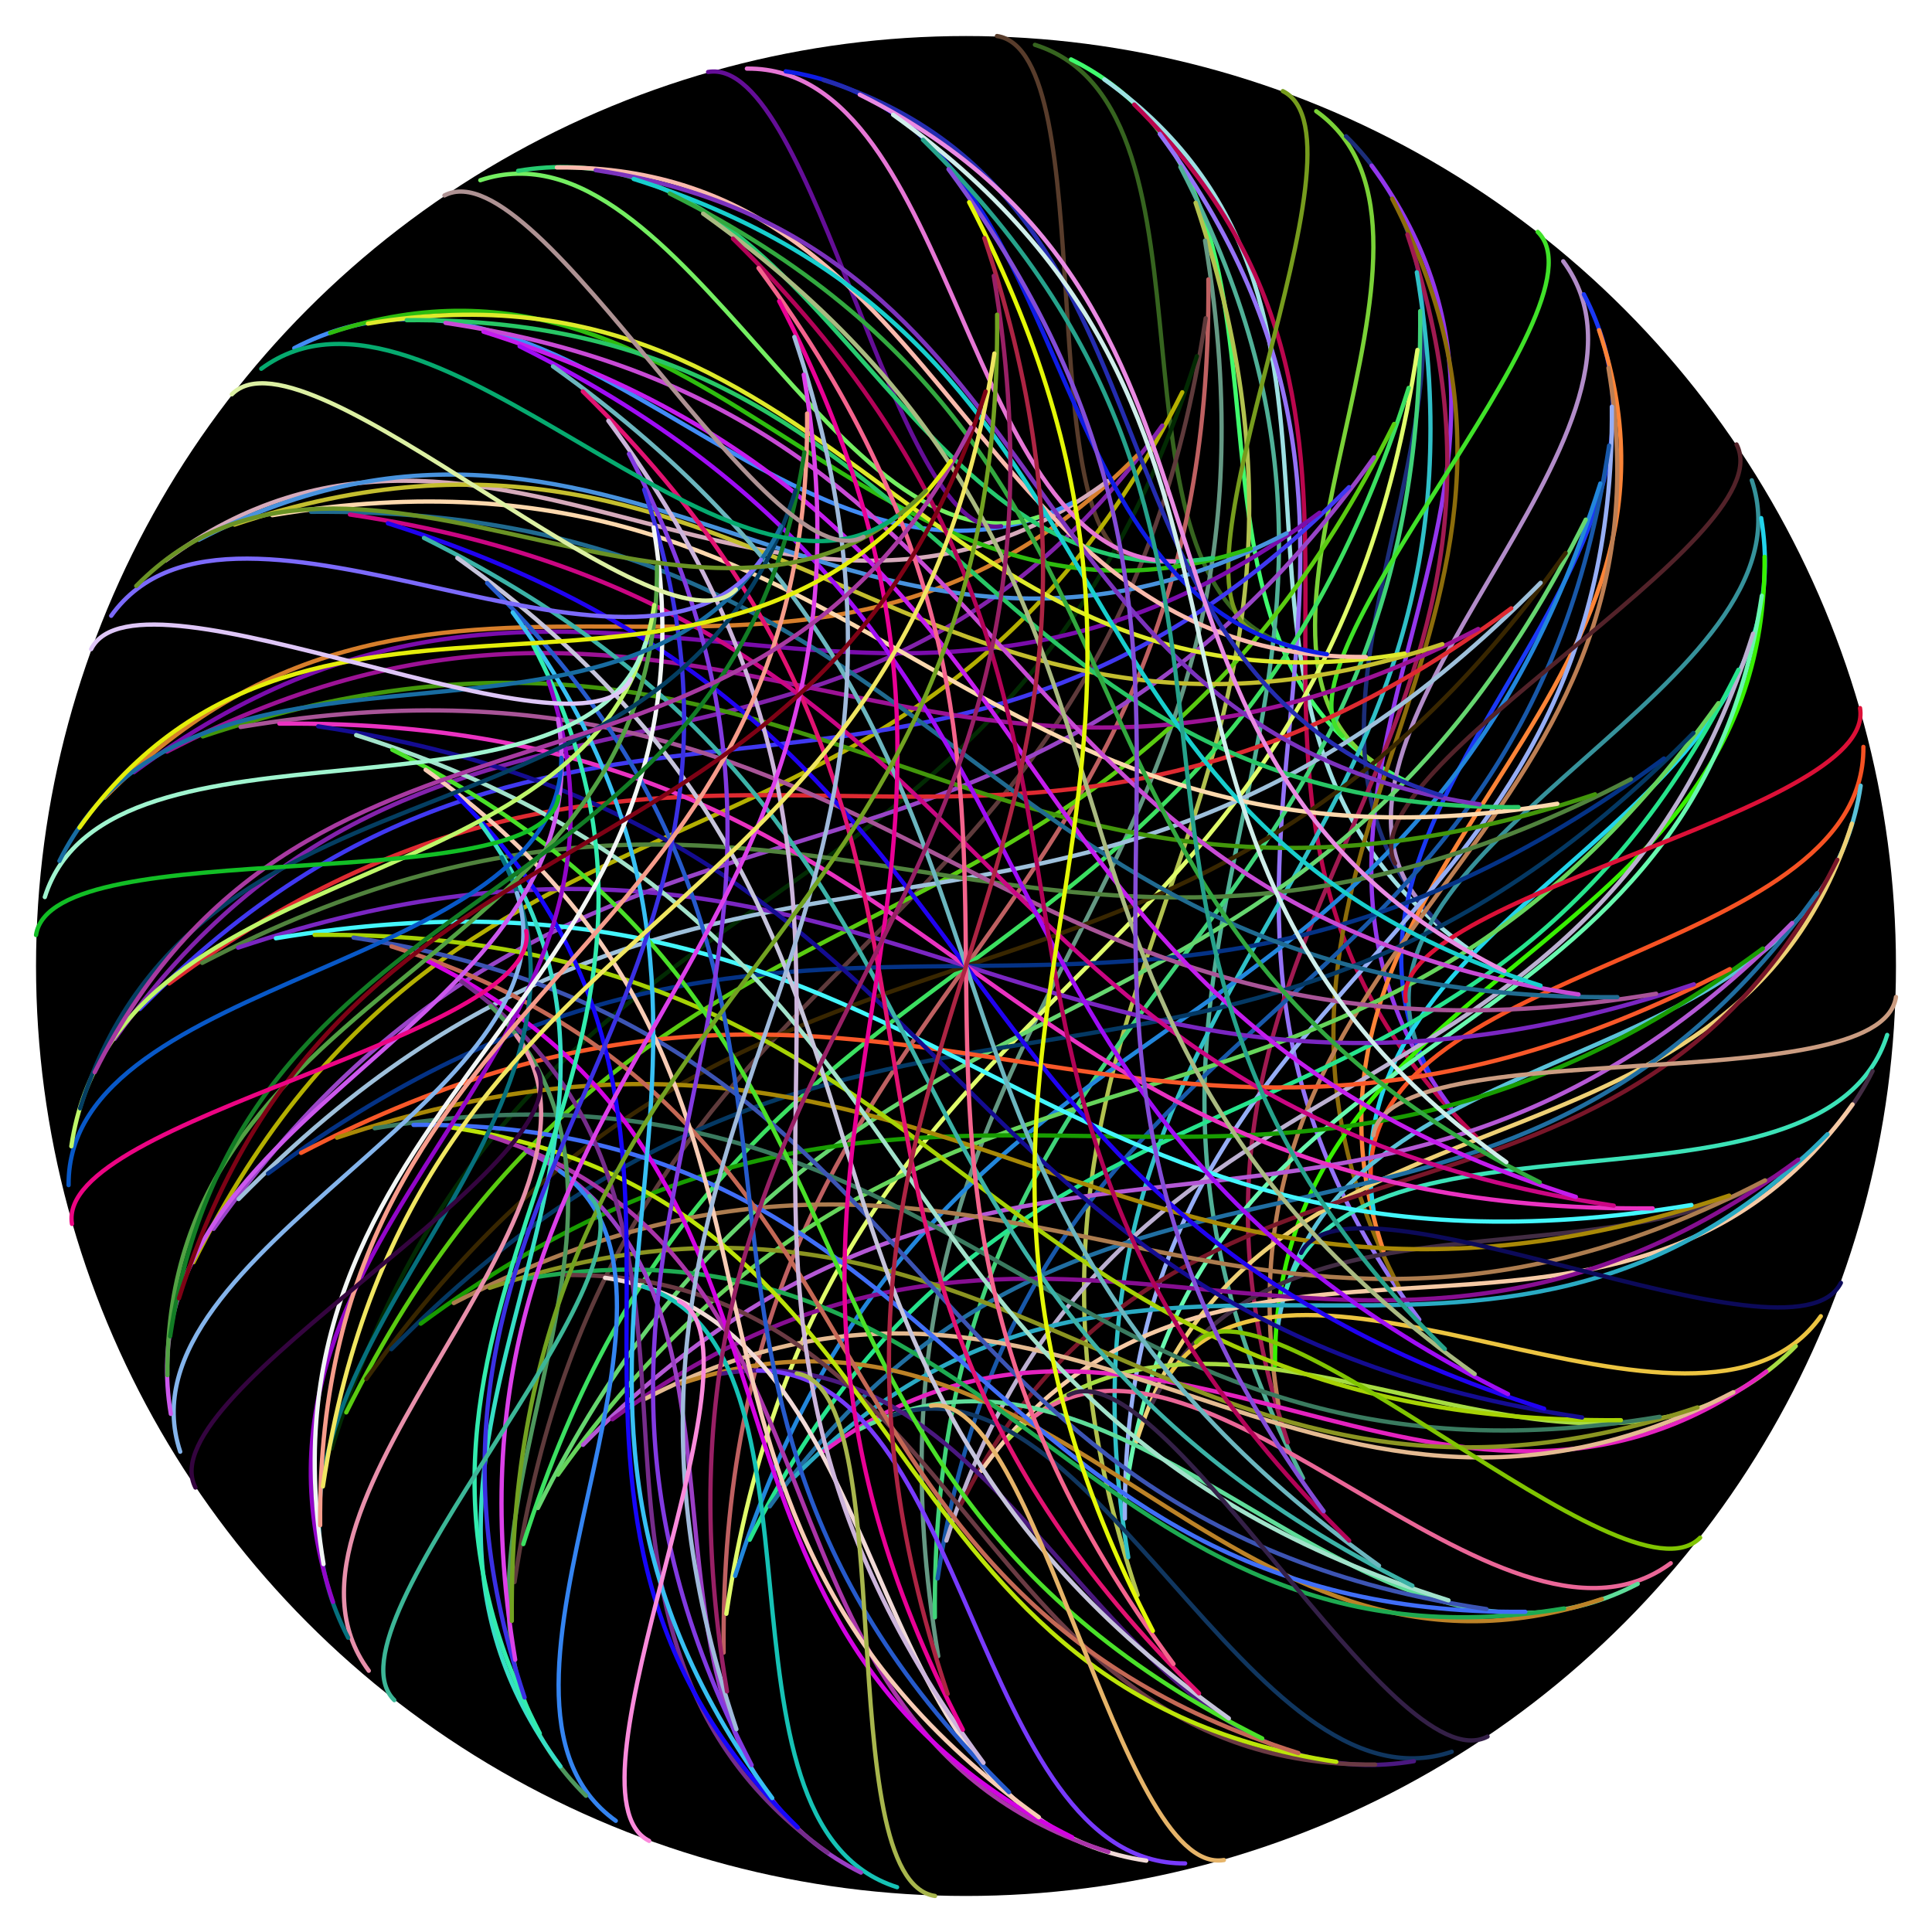 <?xml version="1.0" encoding="utf-8"?>
<svg version="1.1" id="Layer_1" xmlns="http://www.w3.org/2000/svg" xmlns:xlink="http://www.w3.org/1999/xlink" x="0px" y="0px"
	 viewBox="0 0 1662 1662" enable-background="new 0 0 1662 1662" xml:space="preserve">
<circle cx="831" cy="831" r="800"/>
<path display="none" d="M824.249,31.028c83.945-0.708,167.479,11.8,247.535,37.067s155.636,62.977,223.965,111.746
	c68.33,48.769,128.558,107.989,178.473,175.486s88.895,142.43,115.51,222.048c26.614,79.618,40.531,162.929,41.24,246.874
	c0.708,83.945-11.8,167.479-37.067,247.535c-25.267,80.056-62.977,155.636-111.746,223.965
	c-48.769,68.33-107.989,128.558-175.486,178.473s-142.43,88.895-222.048,115.51c-79.618,26.614-162.929,40.531-246.874,41.24
	c-83.945,0.708-167.479-11.8-247.535-37.067c-80.056-25.267-155.636-62.977-223.966-111.746s-128.558-107.989-178.473-175.486
	s-88.895-142.43-115.509-222.048c-26.614-79.618-40.531-162.929-41.24-246.874s11.8-167.479,37.067-247.535
	S131.073,434.58,179.841,366.25S287.83,237.693,355.327,187.777s142.43-88.895,222.048-115.509S740.304,31.737,824.249,31.028z"/>
<g>
	<g>
		<path fill="none" stroke="#583C2B" stroke-width="3.681" stroke-linecap="round" stroke-miterlimit="10" d="M857.645,31
			c91.108,13.643,27.879,435.887,118.987,449.53"/>
	</g>
	<g>
		<path fill="none" stroke="#36641F" stroke-width="3.681" stroke-linecap="round" stroke-miterlimit="10" d="M890.283,38.545
			c173.541,54.772,45.037,461.927,218.579,516.699"/>
	</g>
	<g>
		<path fill="none" stroke="#40FC6D" stroke-width="3.681" stroke-linecap="round" stroke-miterlimit="10" d="M921.338,51.102
			c239.23,119.362,48.615,501.401,287.846,620.763"/>
	</g>
	<g>
		<path fill="none" stroke="#9EE0E3" stroke-width="3.681" stroke-linecap="round" stroke-miterlimit="10" d="M950.047,68.364
			c281.745,201.089,33.713,548.606,315.458,749.695"/>
	</g>
	<g>
		<path fill="none" stroke="#BA064D" stroke-width="3.681" stroke-linecap="round" stroke-miterlimit="10" d="M975.702,89.903
			c296.924,291.954-2.418,596.392,294.505,888.346"/>
	</g>
	<g>
		<path fill="none" stroke="#9472F7" stroke-width="3.681" stroke-linecap="round" stroke-miterlimit="10" d="M997.671,115.191
			c283.281,383.063-60.001,636.924,223.28,1019.987"/>
	</g>
	<g>
		<path fill="none" stroke="#50B097" stroke-width="3.681" stroke-linecap="round" stroke-miterlimit="10" d="M1015.414,143.604
			c242.151,465.496-136.616,662.531,105.535,1128.027"/>
	</g>
	<g>
		<path fill="none" stroke="#B2C24F" stroke-width="3.681" stroke-linecap="round" stroke-miterlimit="10" d="M1028.494,174.443
			c177.562,531.185-227.366,666.542-49.804,1197.727"/>
	</g>
	<g>
		<path fill="none" stroke="#649883" stroke-width="3.681" stroke-linecap="round" stroke-miterlimit="10" d="M1036.589,206.949
			c95.834,573.699-325.282,644.045-229.448,1217.745"/>
	</g>
	<g>
		<path fill="none" stroke="#BE6061" stroke-width="3.681" stroke-linecap="round" stroke-miterlimit="10" d="M1039.499,240.321
			c4.969,588.878-421.967,592.481-416.998,1181.359"/>
	</g>
	<g>
		<path fill="none" stroke="#5E3A3B" stroke-width="3.681" stroke-linecap="round" stroke-miterlimit="10" d="M1037.152,273.737
			C951.014,848.971,528.77,785.742,442.631,1360.977"/>
	</g>
	<g>
		<path fill="none" stroke="#022A03" stroke-width="3.681" stroke-linecap="round" stroke-miterlimit="10" d="M1029.608,306.374
			C861.036,840.48,453.881,711.976,285.309,1246.081"/>
	</g>
	<g>
		<path fill="none" stroke="#B4B001" stroke-width="3.681" stroke-linecap="round" stroke-miterlimit="10" d="M1017.05,337.429
			c-234.261,469.516-616.3,278.901-850.561,748.417"/>
	</g>
	<g>
		<path fill="none" stroke="#8222AB" stroke-width="3.681" stroke-linecap="round" stroke-miterlimit="10" d="M999.789,366.138
			C723.013,753.927,375.497,505.895,98.721,893.683"/>
	</g>
	<g>
		<path fill="none" stroke="#D67E2B" stroke-width="3.681" stroke-linecap="round" stroke-miterlimit="10" d="M978.249,391.793
			c-291.954,296.924-596.392-2.418-888.346,294.505"/>
	</g>
	<g>
		<path fill="none" stroke="#D6AABB" stroke-width="3.681" stroke-linecap="round" stroke-miterlimit="10" d="M952.961,413.763
			c-278.311,205.815-532.173-137.466-810.484,68.35"/>
	</g>
	<g>
		<path fill="none" stroke="#428CF5" stroke-width="3.681" stroke-linecap="round" stroke-miterlimit="10" d="M924.548,431.506
			C687.366,554.888,490.331,176.12,253.149,299.503"/>
	</g>
	<g>
		<path fill="none" stroke="#74EE61" stroke-width="3.681" stroke-linecap="round" stroke-miterlimit="10" d="M893.709,444.586
			C721.117,502.279,585.76,97.352,413.167,155.045"/>
	</g>
	<g>
		<path fill="none" stroke="#640E97" stroke-width="3.681" stroke-linecap="round" stroke-miterlimit="10" d="M861.204,452.68
			C770.339,467.859,699.992,46.742,609.127,61.921"/>
	</g>
	<g>
		<path fill="none" stroke="#769C1D" stroke-width="3.681" stroke-linecap="round" stroke-miterlimit="10" d="M1103.555,78.389
			c82.433,41.129-108.182,423.168-25.749,464.298"/>
	</g>
	<g>
		<path fill="none" stroke="#7AD237" stroke-width="3.681" stroke-linecap="round" stroke-miterlimit="10" d="M1132.263,95.65
			c148.122,105.719-99.91,453.236,48.212,558.954"/>
	</g>
	<g>
		<path fill="none" stroke="#1C2E79" stroke-width="3.681" stroke-linecap="round" stroke-miterlimit="10" d="M1157.918,117.189
			c190.637,187.446-108.705,491.884,81.931,679.33"/>
	</g>
	<g>
		<path fill="none" stroke="#9436ED" stroke-width="3.681" stroke-linecap="round" stroke-miterlimit="10" d="M1179.888,142.477
			c205.816,278.311-137.466,532.173,68.35,810.484"/>
	</g>
	<g>
		<path fill="none" stroke="#8C6C0B" stroke-width="3.681" stroke-linecap="round" stroke-miterlimit="10" d="M1197.631,170.89
			c192.172,369.42-186.595,566.455,5.577,935.874"/>
	</g>
	<g>
		<path fill="none" stroke="#A01A51" stroke-width="3.681" stroke-linecap="round" stroke-miterlimit="10" d="M1210.711,201.729
			c151.043,451.853-253.884,587.21-102.841,1039.063"/>
	</g>
	<g>
		<path fill="none" stroke="#30C0C7" stroke-width="3.681" stroke-linecap="round" stroke-miterlimit="10" d="M1218.805,234.235
			c86.454,517.542-334.663,587.888-248.21,1105.429"/>
	</g>
	<g>
		<path fill="none" stroke="#40D479" stroke-width="3.681" stroke-linecap="round" stroke-miterlimit="10" d="M1221.715,267.607
			c4.726,560.056-422.21,563.659-417.484,1123.716"/>
	</g>
	<g>
		<path fill="none" stroke="#E0FC6B" stroke-width="3.681" stroke-linecap="round" stroke-miterlimit="10" d="M1219.369,301.023
			c-86.139,575.235-508.383,512.006-594.522,1087.241"/>
	</g>
	<g>
		<path fill="none" stroke="#3CE061" stroke-width="3.681" stroke-linecap="round" stroke-miterlimit="10" d="M1211.824,333.66
			c-177.247,561.592-584.401,433.088-761.648,994.68"/>
	</g>
	<g>
		<path fill="none" stroke="#5ACC11" stroke-width="3.681" stroke-linecap="round" stroke-miterlimit="10" d="M1199.267,364.716
			c-259.68,520.463-641.719,329.848-901.4,850.31"/>
	</g>
	<g>
		<path fill="none" stroke="#9844C7" stroke-width="3.681" stroke-linecap="round" stroke-miterlimit="10" d="M1182.005,393.424
			C856.636,849.297,509.12,601.265,183.75,1057.138"/>
	</g>
	<g>
		<path fill="none" stroke="#4038F1" stroke-width="3.681" stroke-linecap="round" stroke-miterlimit="10" d="M1160.466,419.079
			C792.582,793.225,488.145,493.883,120.261,868.028"/>
	</g>
	<g>
		<path fill="none" stroke="#7A0CAB" stroke-width="3.681" stroke-linecap="round" stroke-miterlimit="10" d="M1135.178,441.049
			c-383.063,283.281-636.924-60.001-1019.987,223.28"/>
	</g>
	<g>
		<path fill="none" stroke="#4892DD" stroke-width="3.681" stroke-linecap="round" stroke-miterlimit="10" d="M1106.765,458.792
			C737.345,650.964,540.31,272.197,170.89,464.369"/>
	</g>
	<g>
		<path fill="none" stroke="#2EBC0F" stroke-width="3.681" stroke-linecap="round" stroke-miterlimit="10" d="M1075.926,471.872
			c-328.29,109.739-463.647-295.188-791.938-185.449"/>
	</g>
	<g>
		<path fill="none" stroke="#26CA6F" stroke-width="3.681" stroke-linecap="round" stroke-miterlimit="10" d="M1043.42,479.966
			C779.719,524.017,709.373,102.9,445.673,146.95"/>
	</g>
	<g>
		<path fill="none" stroke="#E676D5" stroke-width="3.681" stroke-linecap="round" stroke-miterlimit="10" d="M1010.049,482.876
			C828.075,484.412,824.472,57.475,642.499,59.011"/>
	</g>
	<g>
		<path fill="none" stroke="#40E229" stroke-width="3.681" stroke-linecap="round" stroke-miterlimit="10" d="M1322.785,199.448
			c65.689,64.59-233.653,369.027-167.964,433.616"/>
	</g>
	<g>
		<path fill="none" stroke="#B28CC9" stroke-width="3.681" stroke-linecap="round" stroke-miterlimit="10" d="M1344.754,224.736
			c108.204,146.317-235.078,400.179-126.874,546.496"/>
	</g>
	<g>
		<path fill="none" stroke="#1A38F5" stroke-width="3.681" stroke-linecap="round" stroke-miterlimit="10" d="M1362.497,253.149
			c123.382,237.182-255.385,434.217-132.003,671.399"/>
	</g>
	<g>
		<path fill="none" stroke="#FC8437" stroke-width="3.681" stroke-linecap="round" stroke-miterlimit="10" d="M1375.577,283.988
			c109.739,328.29-295.188,463.647-185.449,791.938"/>
	</g>
	<g>
		<path fill="none" stroke="#BC7E53" stroke-width="3.681" stroke-linecap="round" stroke-miterlimit="10" d="M1383.672,316.494
			c68.61,410.723-352.507,481.069-283.897,891.793"/>
	</g>
	<g>
		<path fill="none" stroke="#96AEF5" stroke-width="3.681" stroke-linecap="round" stroke-miterlimit="10" d="M1386.582,349.865
			c4.02,476.412-422.916,480.015-418.896,956.428"/>
	</g>
	<g>
		<path fill="none" stroke="#1858A9" stroke-width="3.681" stroke-linecap="round" stroke-miterlimit="10" d="M1384.235,383.281
			c-77.707,518.927-499.951,455.698-577.658,974.625"/>
	</g>
	<g>
		<path fill="none" stroke="#2286DB" stroke-width="3.681" stroke-linecap="round" stroke-miterlimit="10" d="M1376.691,415.919
			c-168.572,534.106-575.726,405.602-744.298,939.707"/>
	</g>
	<g>
		<path fill="none" stroke="#66D66F" stroke-width="3.681" stroke-linecap="round" stroke-miterlimit="10" d="M1364.133,446.974
			c-259.68,520.463-641.719,329.848-901.4,850.31"/>
	</g>
	<g>
		<path fill="none" stroke="#382600" stroke-width="3.681" stroke-linecap="round" stroke-miterlimit="10" d="M1346.872,475.683
			c-342.113,479.333-689.63,231.301-1031.744,710.634"/>
	</g>
	<g>
		<path fill="none" stroke="#9EC0DB" stroke-width="3.681" stroke-linecap="round" stroke-miterlimit="10" d="M1325.332,501.338
			C917.53,916.082,613.092,616.739,205.29,1031.483"/>
	</g>
	<g>
		<path fill="none" stroke="#DE2A31" stroke-width="3.681" stroke-linecap="round" stroke-miterlimit="10" d="M1300.044,523.307
			C849.727,856.324,595.866,513.043,145.548,846.059"/>
	</g>
	<g>
		<path fill="none" stroke="#9C1295" stroke-width="3.681" stroke-linecap="round" stroke-miterlimit="10" d="M1271.631,541.05
			C806.135,783.202,609.1,404.434,143.604,646.586"/>
	</g>
	<g>
		<path fill="none" stroke="#C4BE2F" stroke-width="3.681" stroke-linecap="round" stroke-miterlimit="10" d="M1240.792,554.13
			C788.939,705.174,653.582,300.246,201.729,451.289"/>
	</g>
	<g>
		<path fill="none" stroke="#DEEA2B" stroke-width="3.681" stroke-linecap="round" stroke-miterlimit="10" d="M1208.286,562.225
			c-410.723,68.61-481.069-352.507-891.793-283.897"/>
	</g>
	<g>
		<path fill="none" stroke="#FABAAD" stroke-width="3.681" stroke-linecap="round" stroke-miterlimit="10" d="M1174.915,565.135
			c-346.134,2.921-349.737-424.016-695.87-421.095"/>
	</g>
	<g>
		<path fill="none" stroke="#0E1CE5" stroke-width="3.681" stroke-linecap="round" stroke-miterlimit="10" d="M1141.499,562.789
			C877.092,523.195,940.322,100.951,675.915,61.357"/>
	</g>
	<g>
		<path fill="none" stroke="#522229" stroke-width="3.681" stroke-linecap="round" stroke-miterlimit="10" d="M1493.875,382.328
			c42.515,81.727-336.253,278.763-293.738,360.49"/>
	</g>
	<g>
		<path fill="none" stroke="#36929B" stroke-width="3.681" stroke-linecap="round" stroke-miterlimit="10" d="M1506.955,413.167
			c57.693,172.592-347.234,307.95-289.541,480.542"/>
	</g>
	<g>
		<path fill="none" stroke="#22D4EB" stroke-width="3.681" stroke-linecap="round" stroke-miterlimit="10" d="M1515.05,445.673
			c44.05,263.701-377.066,334.047-333.016,597.747"/>
	</g>
	<g>
		<path fill="none" stroke="#38F001" stroke-width="3.681" stroke-linecap="round" stroke-miterlimit="10" d="M1517.96,479.044
			c2.921,346.134-424.016,349.737-421.095,695.871"/>
	</g>
	<g>
		<path fill="none" stroke="#68F8AF" stroke-width="3.681" stroke-linecap="round" stroke-miterlimit="10" d="M1515.613,512.46
			c-61.669,411.823-483.912,348.594-545.581,760.416"/>
	</g>
	<g>
		<path fill="none" stroke="#BCB0D1" stroke-width="3.681" stroke-linecap="round" stroke-miterlimit="10" d="M1508.068,545.098
			c-143.396,454.337-550.55,325.833-693.946,780.171"/>
	</g>
	<g>
		<path fill="none" stroke="#26E48D" stroke-width="3.681" stroke-linecap="round" stroke-miterlimit="10" d="M1495.511,576.153
			c-234.261,469.516-616.3,278.901-850.561,748.417"/>
	</g>
	<g>
		<path fill="none" stroke="#66D45B" stroke-width="3.681" stroke-linecap="round" stroke-miterlimit="10" d="M1478.25,604.862
			c-325.369,455.873-672.886,207.841-998.255,663.714"/>
	</g>
	<g>
		<path fill="none" stroke="#043863" stroke-width="3.681" stroke-linecap="round" stroke-miterlimit="10" d="M1456.71,630.517
			c-407.802,414.744-712.24,115.402-1120.042,530.145"/>
	</g>
	<g>
		<path fill="none" stroke="#043285" stroke-width="3.681" stroke-linecap="round" stroke-miterlimit="10" d="M1431.422,652.486
			c-473.491,350.154-727.353,6.873-1200.844,357.027"/>
	</g>
	<g>
		<path fill="none" stroke="#50823D" stroke-width="3.681" stroke-linecap="round" stroke-miterlimit="10" d="M1403.009,670.23
			C887.003,938.656,689.968,559.889,173.962,828.316"/>
	</g>
	<g>
		<path fill="none" stroke="#42960B" stroke-width="3.681" stroke-linecap="round" stroke-miterlimit="10" d="M1372.17,683.31
			C840.985,860.871,705.628,455.944,174.443,633.506"/>
	</g>
	<g>
		<path fill="none" stroke="#FCD8AD" stroke-width="3.681" stroke-linecap="round" stroke-miterlimit="10" d="M1339.664,691.404
			c-517.542,86.453-587.888-334.663-1105.429-248.21"/>
	</g>
	<g>
		<path fill="none" stroke="#28C665" stroke-width="3.681" stroke-linecap="round" stroke-miterlimit="10" d="M1306.293,694.314
			c-476.412,4.02-480.015-422.916-956.427-418.896"/>
	</g>
	<g>
		<path fill="none" stroke="#7C32BD" stroke-width="3.681" stroke-linecap="round" stroke-miterlimit="10" d="M1272.877,691.968
			C861.054,630.299,924.283,208.055,512.46,146.387"/>
	</g>
	<g>
		<path fill="none" stroke="#242CAF" stroke-width="3.681" stroke-linecap="round" stroke-miterlimit="10" d="M1240.239,684.423
			C910.144,580.24,1038.648,173.086,708.553,68.902"/>
	</g>
	<g>
		<path fill="none" stroke="#DC1037" stroke-width="3.681" stroke-linecap="round" stroke-miterlimit="10" d="M1600.079,609.127
			c15.179,90.865-405.938,161.211-390.759,252.076"/>
	</g>
	<g>
		<path fill="none" stroke="#F65223" stroke-width="3.681" stroke-linecap="round" stroke-miterlimit="10" d="M1602.989,642.499
			c1.536,181.973-425.401,185.576-423.865,367.549"/>
	</g>
	<g>
		<path fill="none" stroke="#5AC2D9" stroke-width="3.681" stroke-linecap="round" stroke-miterlimit="10" d="M1600.643,675.915
			c-39.594,264.406-461.838,201.177-501.431,465.584"/>
	</g>
	<g>
		<path fill="none" stroke="#EED075" stroke-width="3.681" stroke-linecap="round" stroke-miterlimit="10" d="M1593.098,708.553
			c-104.183,330.095-511.337,201.591-615.521,531.687"/>
	</g>
	<g>
		<path fill="none" stroke="#781629" stroke-width="3.681" stroke-linecap="round" stroke-miterlimit="10" d="M1580.54,739.608
			c-185.911,372.61-567.95,181.995-753.86,554.605"/>
	</g>
	<g>
		<path fill="none" stroke="#206EA1" stroke-width="3.681" stroke-linecap="round" stroke-miterlimit="10" d="M1563.279,768.317
			c-276.776,387.789-624.292,139.757-901.068,527.545"/>
	</g>
	<g>
		<path fill="none" stroke="#B458D5" stroke-width="3.681" stroke-linecap="round" stroke-miterlimit="10" d="M1541.739,793.972
			c-367.884,374.146-672.321,74.804-1040.205,448.949"/>
	</g>
	<g>
		<path fill="none" stroke="#189C01" stroke-width="3.681" stroke-linecap="round" stroke-miterlimit="10" d="M1516.452,815.941
			c-450.317,333.016-704.179-10.265-1154.496,322.752"/>
	</g>
	<g>
		<path fill="none" stroke="#F85829" stroke-width="3.681" stroke-linecap="round" stroke-miterlimit="10" d="M1488.038,833.684
			C972.032,1102.111,774.997,723.344,258.991,991.77"/>
	</g>
	<g>
		<path fill="none" stroke="#7A26C1" stroke-width="3.681" stroke-linecap="round" stroke-miterlimit="10" d="M1457.199,846.764
			c-558.521,186.7-693.878-218.228-1252.398-31.528"/>
	</g>
	<g>
		<path fill="none" stroke="#A85497" stroke-width="3.681" stroke-linecap="round" stroke-miterlimit="10" d="M1424.694,854.859
			C850.994,950.693,780.648,529.577,206.949,625.411"/>
	</g>
	<g>
		<path fill="none" stroke="#206A8F" stroke-width="3.681" stroke-linecap="round" stroke-miterlimit="10" d="M1391.322,857.769
			c-560.056,4.726-563.659-422.21-1123.715-417.484"/>
	</g>
	<g>
		<path fill="none" stroke="#C84AD5" stroke-width="3.681" stroke-linecap="round" stroke-miterlimit="10" d="M1357.906,855.422
			c-518.927-77.707-455.698-499.951-974.625-577.658"/>
	</g>
	<g>
		<path fill="none" stroke="#18CECD" stroke-width="3.681" stroke-linecap="round" stroke-miterlimit="10" d="M1325.269,847.878
			c-454.337-143.396-325.833-550.55-780.171-693.946"/>
	</g>
	<g>
		<path fill="none" stroke="#EA8AE3" stroke-width="3.681" stroke-linecap="round" stroke-miterlimit="10" d="M1294.213,835.32
			c-372.61-185.911-181.995-567.95-554.605-753.86"/>
	</g>
	<g>
		<path fill="none" stroke="#CA9C81" stroke-width="3.681" stroke-linecap="round" stroke-miterlimit="10" d="M1631,857.645
			c-13.643,91.108-435.887,27.879-449.53,118.987"/>
	</g>
	<g>
		<path fill="none" stroke="#3CE2B7" stroke-width="3.681" stroke-linecap="round" stroke-miterlimit="10" d="M1623.455,890.283
			c-54.772,173.541-461.927,45.037-516.699,218.579"/>
	</g>
	<g>
		<path fill="none" stroke="#422C43" stroke-width="3.681" stroke-linecap="round" stroke-miterlimit="10" d="M1610.898,921.338
			c-119.362,239.23-501.401,48.615-620.763,287.846"/>
	</g>
	<g>
		<path fill="none" stroke="#F6CAA5" stroke-width="3.681" stroke-linecap="round" stroke-miterlimit="10" d="M1593.636,950.047
			c-201.089,281.745-548.606,33.713-749.695,315.458"/>
	</g>
	<g>
		<path fill="none" stroke="#2AAAC3" stroke-width="3.681" stroke-linecap="round" stroke-miterlimit="10" d="M1572.097,975.702
			c-291.954,296.924-596.392-2.418-888.346,294.505"/>
	</g>
	<g>
		<path fill="none" stroke="#860E91" stroke-width="3.681" stroke-linecap="round" stroke-miterlimit="10" d="M1546.809,997.671
			c-383.063,283.281-636.924-60.001-1019.987,223.28"/>
	</g>
	<g>
		<path fill="none" stroke="#AC7C4F" stroke-width="3.681" stroke-linecap="round" stroke-miterlimit="10" d="M1518.396,1015.414
			C1052.9,1257.566,855.865,878.798,390.369,1120.949"/>
	</g>
	<g>
		<path fill="none" stroke="#A88807" stroke-width="3.681" stroke-linecap="round" stroke-miterlimit="10" d="M1487.557,1028.494
			C956.372,1206.056,821.015,801.129,289.83,978.69"/>
	</g>
	<g>
		<path fill="none" stroke="#44F6FB" stroke-width="3.681" stroke-linecap="round" stroke-miterlimit="10" d="M1455.051,1036.589
			c-573.699,95.834-644.045-325.282-1217.745-229.448"/>
	</g>
	<g>
		<path fill="none" stroke="#EA32C1" stroke-width="3.681" stroke-linecap="round" stroke-miterlimit="10" d="M1421.679,1039.499
			c-588.878,4.969-592.481-421.967-1181.359-416.998"/>
	</g>
	<g>
		<path fill="none" stroke="#CA0683" stroke-width="3.681" stroke-linecap="round" stroke-miterlimit="10" d="M1388.264,1037.152
			C813.029,951.014,876.258,528.77,301.023,442.631"/>
	</g>
	<g>
		<path fill="none" stroke="#C41CED" stroke-width="3.681" stroke-linecap="round" stroke-miterlimit="10" d="M1355.626,1029.608
			C821.52,861.036,950.024,453.882,415.919,285.309"/>
	</g>
	<g>
		<path fill="none" stroke="#32A83F" stroke-width="3.681" stroke-linecap="round" stroke-miterlimit="10" d="M1324.571,1017.05
			c-469.516-234.261-278.901-616.3-748.417-850.561"/>
	</g>
	<g>
		<path fill="none" stroke="#D0EEEB" stroke-width="3.681" stroke-linecap="round" stroke-miterlimit="10" d="M1295.862,999.789
			C908.073,723.013,1156.105,375.497,768.317,98.721"/>
	</g>
	<g>
		<path fill="none" stroke="#0C0A59" stroke-width="3.681" stroke-linecap="round" stroke-miterlimit="10" d="M1583.611,1103.555
			c-41.129,82.433-423.168-108.182-464.298-25.749"/>
	</g>
	<g>
		<path fill="none" stroke="#ECC441" stroke-width="3.681" stroke-linecap="round" stroke-miterlimit="10" d="M1566.35,1132.263
			c-105.719,148.122-453.235-99.91-558.954,48.212"/>
	</g>
	<g>
		<path fill="none" stroke="#A6DC43" stroke-width="3.681" stroke-linecap="round" stroke-miterlimit="10" d="M1544.811,1157.918
			c-187.446,190.637-491.884-108.705-679.33,81.931"/>
	</g>
	<g>
		<path fill="none" stroke="#E422BF" stroke-width="3.681" stroke-linecap="round" stroke-miterlimit="10" d="M1519.523,1179.888
			c-278.311,205.816-532.173-137.466-810.484,68.35"/>
	</g>
	<g>
		<path fill="none" stroke="#E4BA91" stroke-width="3.681" stroke-linecap="round" stroke-miterlimit="10" d="M1491.11,1197.631
			c-369.42,192.172-566.455-186.595-935.874,5.577"/>
	</g>
	<g>
		<path fill="none" stroke="#8A9421" stroke-width="3.681" stroke-linecap="round" stroke-miterlimit="10" d="M1460.271,1210.711
			c-451.853,151.043-587.21-253.884-1039.063-102.841"/>
	</g>
	<g>
		<path fill="none" stroke="#3A7A5F" stroke-width="3.681" stroke-linecap="round" stroke-miterlimit="10" d="M1427.765,1218.805
			c-517.542,86.453-587.888-334.663-1105.429-248.21"/>
	</g>
	<g>
		<path fill="none" stroke="#A6D205" stroke-width="3.681" stroke-linecap="round" stroke-miterlimit="10" d="M1394.393,1221.715
			c-560.056,4.726-563.659-422.21-1123.715-417.484"/>
	</g>
	<g>
		<path fill="none" stroke="#140C91" stroke-width="3.681" stroke-linecap="round" stroke-miterlimit="10" d="M1360.977,1219.369
			C785.742,1133.23,848.971,710.986,273.737,624.847"/>
	</g>
	<g>
		<path fill="none" stroke="#2002F1" stroke-width="3.681" stroke-linecap="round" stroke-miterlimit="10" d="M1328.34,1211.824
			c-561.592-177.247-433.088-584.401-994.68-761.648"/>
	</g>
	<g>
		<path fill="none" stroke="#A00CF5" stroke-width="3.681" stroke-linecap="round" stroke-miterlimit="10" d="M1297.284,1199.267
			c-520.463-259.68-329.848-641.719-850.31-901.4"/>
	</g>
	<g>
		<path fill="none" stroke="#AABA81" stroke-width="3.681" stroke-linecap="round" stroke-miterlimit="10" d="M1268.576,1182.005
			C812.703,856.636,1060.735,509.12,604.862,183.75"/>
	</g>
	<g>
		<path fill="none" stroke="#26A28B" stroke-width="3.681" stroke-linecap="round" stroke-miterlimit="10" d="M1242.921,1160.466
			c-374.146-367.884-74.804-672.321-448.949-1040.205"/>
	</g>
	<g>
		<path fill="none" stroke="#80C401" stroke-width="3.681" stroke-linecap="round" stroke-miterlimit="10" d="M1462.552,1322.785
			c-64.59,65.689-369.027-233.653-433.616-167.964"/>
	</g>
	<g>
		<path fill="none" stroke="#EA6697" stroke-width="3.681" stroke-linecap="round" stroke-miterlimit="10" d="M1437.264,1344.754
			c-146.317,108.203-400.179-235.078-546.495-126.874"/>
	</g>
	<g>
		<path fill="none" stroke="#5EDC99" stroke-width="3.681" stroke-linecap="round" stroke-miterlimit="10" d="M1408.851,1362.497
			c-237.182,123.382-434.217-255.385-671.399-132.003"/>
	</g>
	<g>
		<path fill="none" stroke="#BC8227" stroke-width="3.681" stroke-linecap="round" stroke-miterlimit="10" d="M1378.012,1375.577
			c-328.29,109.739-463.647-295.188-791.938-185.449"/>
	</g>
	<g>
		<path fill="none" stroke="#1EAA51" stroke-width="3.681" stroke-linecap="round" stroke-miterlimit="10" d="M1345.506,1383.672
			c-410.723,68.61-481.069-352.507-891.793-283.897"/>
	</g>
	<g>
		<path fill="none" stroke="#406EF7" stroke-width="3.681" stroke-linecap="round" stroke-miterlimit="10" d="M1312.135,1386.582
			c-476.412,4.02-480.015-422.916-956.428-418.896"/>
	</g>
	<g>
		<path fill="none" stroke="#3C54B3" stroke-width="3.681" stroke-linecap="round" stroke-miterlimit="10" d="M1278.719,1384.235
			c-518.927-77.707-455.698-499.951-974.625-577.658"/>
	</g>
	<g>
		<path fill="none" stroke="#A2E2CB" stroke-width="3.681" stroke-linecap="round" stroke-miterlimit="10" d="M1246.081,1376.691
			C711.976,1208.119,840.48,800.964,306.374,632.392"/>
	</g>
	<g>
		<path fill="none" stroke="#3CB2A7" stroke-width="3.681" stroke-linecap="round" stroke-miterlimit="10" d="M1215.026,1364.133
			c-520.463-259.68-329.848-641.719-850.31-901.4"/>
	</g>
	<g>
		<path fill="none" stroke="#6CB6BF" stroke-width="3.681" stroke-linecap="round" stroke-miterlimit="10" d="M1186.317,1346.872
			c-479.333-342.113-231.301-689.63-710.634-1031.744"/>
	</g>
	<g>
		<path fill="none" stroke="#B20257" stroke-width="3.681" stroke-linecap="round" stroke-miterlimit="10" d="M1160.662,1325.332
			C745.918,917.53,1045.261,613.092,630.517,205.29"/>
	</g>
	<g>
		<path fill="none" stroke="#844CD7" stroke-width="3.681" stroke-linecap="round" stroke-miterlimit="10" d="M1138.693,1300.044
			c-333.016-450.317,10.265-704.179-322.752-1154.496"/>
	</g>
	<g>
		<path fill="none" stroke="#342047" stroke-width="3.681" stroke-linecap="round" stroke-miterlimit="10" d="M1279.672,1493.875
			c-81.727,42.515-278.763-336.253-360.49-293.738"/>
	</g>
	<g>
		<path fill="none" stroke="#10365F" stroke-width="3.681" stroke-linecap="round" stroke-miterlimit="10" d="M1248.833,1506.955
			c-172.592,57.693-307.95-347.234-480.542-289.541"/>
	</g>
	<g>
		<path fill="none" stroke="#4A187F" stroke-width="3.681" stroke-linecap="round" stroke-miterlimit="10" d="M1216.327,1515.05
			c-263.701,44.05-334.047-377.066-597.747-333.016"/>
	</g>
	<g>
		<path fill="none" stroke="#6A3A43" stroke-width="3.681" stroke-linecap="round" stroke-miterlimit="10" d="M1182.956,1517.96
			c-346.134,2.921-349.737-424.016-695.87-421.095"/>
	</g>
	<g>
		<path fill="none" stroke="#BCE409" stroke-width="3.681" stroke-linecap="round" stroke-miterlimit="10" d="M1149.54,1515.613
			c-411.823-61.669-348.594-483.912-760.417-545.581"/>
	</g>
	<g>
		<path fill="none" stroke="#C46855" stroke-width="3.681" stroke-linecap="round" stroke-miterlimit="10" d="M1116.902,1508.068
			c-454.337-143.396-325.833-550.55-780.171-693.946"/>
	</g>
	<g>
		<path fill="none" stroke="#4AE029" stroke-width="3.681" stroke-linecap="round" stroke-miterlimit="10" d="M1085.847,1495.511
			c-469.516-234.261-278.901-616.3-748.417-850.561"/>
	</g>
	<g>
		<path fill="none" stroke="#C6C4DB" stroke-width="3.681" stroke-linecap="round" stroke-miterlimit="10" d="M1057.138,1478.25
			C601.265,1152.88,849.297,805.364,393.424,479.995"/>
	</g>
	<g>
		<path fill="none" stroke="#E21271" stroke-width="3.681" stroke-linecap="round" stroke-miterlimit="10" d="M1031.483,1456.71
			C616.739,1048.908,916.082,744.47,501.338,336.668"/>
	</g>
	<g>
		<path fill="none" stroke="#F4648D" stroke-width="3.681" stroke-linecap="round" stroke-miterlimit="10" d="M1009.514,1431.422
			c-350.154-473.491-6.873-727.353-357.027-1200.844"/>
	</g>
	<g>
		<path fill="none" stroke="#E4F807" stroke-width="3.681" stroke-linecap="round" stroke-miterlimit="10" d="M991.77,1403.009
			C723.344,887.003,1102.111,689.968,833.684,173.962"/>
	</g>
	<g>
		<path fill="none" stroke="#E6B469" stroke-width="3.681" stroke-linecap="round" stroke-miterlimit="10" d="M1052.873,1600.079
			c-90.865,15.179-161.211-405.938-252.076-390.759"/>
	</g>
	<g>
		<path fill="none" stroke="#783AFD" stroke-width="3.681" stroke-linecap="round" stroke-miterlimit="10" d="M1019.501,1602.989
			c-181.973,1.536-185.576-425.401-367.549-423.865"/>
	</g>
	<g>
		<path fill="none" stroke="#F2DAD7" stroke-width="3.681" stroke-linecap="round" stroke-miterlimit="10" d="M986.085,1600.643
			c-264.406-39.594-201.177-461.838-465.584-501.431"/>
	</g>
	<g>
		<path fill="none" stroke="#AA34A9" stroke-width="3.681" stroke-linecap="round" stroke-miterlimit="10" d="M953.447,1593.098
			c-330.095-104.183-201.591-511.337-531.687-615.521"/>
	</g>
	<g>
		<path fill="none" stroke="#D402E3" stroke-width="3.681" stroke-linecap="round" stroke-miterlimit="10" d="M922.392,1580.54
			c-372.61-185.911-181.995-567.95-554.605-753.86"/>
	</g>
	<g>
		<path fill="none" stroke="#F8CCB5" stroke-width="3.681" stroke-linecap="round" stroke-miterlimit="10" d="M893.683,1563.279
			c-387.789-276.776-139.757-624.292-527.545-901.068"/>
	</g>
	<g>
		<path fill="none" stroke="#265ACB" stroke-width="3.681" stroke-linecap="round" stroke-miterlimit="10" d="M868.028,1541.739
			c-374.146-367.884-74.804-672.321-448.949-1040.205"/>
	</g>
	<g>
		<path fill="none" stroke="#CCB4DB" stroke-width="3.681" stroke-linecap="round" stroke-miterlimit="10" d="M846.059,1516.452
			c-333.016-450.317,10.265-704.179-322.752-1154.496"/>
	</g>
	<g>
		<path fill="none" stroke="#EA0095" stroke-width="3.681" stroke-linecap="round" stroke-miterlimit="10" d="M828.316,1488.038
			C559.889,972.032,938.656,774.997,670.23,258.991"/>
	</g>
	<g>
		<path fill="none" stroke="#AC2443" stroke-width="3.681" stroke-linecap="round" stroke-miterlimit="10" d="M815.236,1457.199
			c-186.7-558.521,218.228-693.878,31.528-1252.398"/>
	</g>
	<g>
		<path fill="none" stroke="#A8B64D" stroke-width="3.681" stroke-linecap="round" stroke-miterlimit="10" d="M804.355,1631
			c-91.108-13.643-27.879-435.887-118.987-449.53"/>
	</g>
	<g>
		<path fill="none" stroke="#16C2B5" stroke-width="3.681" stroke-linecap="round" stroke-miterlimit="10" d="M771.717,1623.455
			c-173.541-54.772-45.037-461.927-218.579-516.699"/>
	</g>
	<g>
		<path fill="none" stroke="#9A3EC5" stroke-width="3.681" stroke-linecap="round" stroke-miterlimit="10" d="M740.662,1610.898
			c-239.23-119.362-48.615-501.401-287.846-620.763"/>
	</g>
	<g>
		<path fill="none" stroke="#762C8B" stroke-width="3.681" stroke-linecap="round" stroke-miterlimit="10" d="M711.953,1593.636
			c-281.745-201.089-33.713-548.606-315.458-749.695"/>
	</g>
	<g>
		<path fill="none" stroke="#1606FB" stroke-width="3.681" stroke-linecap="round" stroke-miterlimit="10" d="M686.298,1572.097
			c-296.924-291.954,2.418-596.392-294.505-888.346"/>
	</g>
	<g>
		<path fill="none" stroke="#38C0F3" stroke-width="3.681" stroke-linecap="round" stroke-miterlimit="10" d="M664.329,1546.809
			c-283.281-383.063,60.001-636.924-223.28-1019.987"/>
	</g>
	<g>
		<path fill="none" stroke="#823AE1" stroke-width="3.681" stroke-linecap="round" stroke-miterlimit="10" d="M646.586,1518.396
			C404.434,1052.9,783.202,855.865,541.05,390.369"/>
	</g>
	<g>
		<path fill="none" stroke="#A0BADB" stroke-width="3.681" stroke-linecap="round" stroke-miterlimit="10" d="M633.506,1487.557
			C455.944,956.372,860.871,821.015,683.31,289.83"/>
	</g>
	<g>
		<path fill="none" stroke="#982065" stroke-width="3.681" stroke-linecap="round" stroke-miterlimit="10" d="M625.411,1455.051
			C529.577,881.352,950.693,811.006,854.859,237.306"/>
	</g>
	<g>
		<path fill="none" stroke="#FA8ADB" stroke-width="3.681" stroke-linecap="round" stroke-miterlimit="10" d="M558.445,1583.611
			c-82.433-41.129,108.182-423.168,25.749-464.298"/>
	</g>
	<g>
		<path fill="none" stroke="#3484F1" stroke-width="3.681" stroke-linecap="round" stroke-miterlimit="10" d="M529.737,1566.35
			c-148.122-105.719,99.91-453.236-48.212-558.954"/>
	</g>
	<g>
		<path fill="none" stroke="#4E985D" stroke-width="3.681" stroke-linecap="round" stroke-miterlimit="10" d="M504.082,1544.811
			c-190.637-187.446,108.705-491.884-81.931-679.33"/>
	</g>
	<g>
		<path fill="none" stroke="#36DEC5" stroke-width="3.681" stroke-linecap="round" stroke-miterlimit="10" d="M482.112,1519.523
			c-205.815-278.311,137.466-532.173-68.35-810.484"/>
	</g>
	<g>
		<path fill="none" stroke="#32ECAF" stroke-width="3.681" stroke-linecap="round" stroke-miterlimit="10" d="M464.369,1491.11
			c-192.172-369.42,186.595-566.455-5.577-935.874"/>
	</g>
	<g>
		<path fill="none" stroke="#3A30E3" stroke-width="3.681" stroke-linecap="round" stroke-miterlimit="10" d="M451.289,1460.271
			C300.246,1008.418,705.174,873.061,554.13,421.208"/>
	</g>
	<g>
		<path fill="none" stroke="#DC40E9" stroke-width="3.681" stroke-linecap="round" stroke-miterlimit="10" d="M443.195,1427.765
			c-86.454-517.542,334.663-587.888,248.21-1105.429"/>
	</g>
	<g>
		<path fill="none" stroke="#72A221" stroke-width="3.681" stroke-linecap="round" stroke-miterlimit="10" d="M440.285,1394.393
			c-4.726-560.056,422.21-563.659,417.484-1123.715"/>
	</g>
	<g>
		<path fill="none" stroke="#3CB697" stroke-width="3.681" stroke-linecap="round" stroke-miterlimit="10" d="M339.215,1462.552
			c-65.689-64.59,233.653-369.027,167.964-433.616"/>
	</g>
	<g>
		<path fill="none" stroke="#E890AB" stroke-width="3.681" stroke-linecap="round" stroke-miterlimit="10" d="M317.246,1437.264
			c-108.204-146.317,235.078-400.179,126.874-546.495"/>
	</g>
	<g>
		<path fill="none" stroke="#06707D" stroke-width="3.681" stroke-linecap="round" stroke-miterlimit="10" d="M299.503,1408.851
			C176.12,1171.669,554.888,974.634,431.506,737.452"/>
	</g>
	<g>
		<path fill="none" stroke="#9206C9" stroke-width="3.681" stroke-linecap="round" stroke-miterlimit="10" d="M286.423,1378.012
			c-109.739-328.29,295.188-463.647,185.449-791.938"/>
	</g>
	<g>
		<path fill="none" stroke="#F2F6F5" stroke-width="3.681" stroke-linecap="round" stroke-miterlimit="10" d="M278.328,1345.506
			c-68.61-410.723,352.507-481.069,283.897-891.793"/>
	</g>
	<g>
		<path fill="none" stroke="#F69C8B" stroke-width="3.681" stroke-linecap="round" stroke-miterlimit="10" d="M275.418,1312.135
			c-4.02-476.412,422.916-480.015,418.896-956.428"/>
	</g>
	<g>
		<path fill="none" stroke="#F0E661" stroke-width="3.681" stroke-linecap="round" stroke-miterlimit="10" d="M277.765,1278.719
			c77.707-518.927,499.951-455.698,577.658-974.625"/>
	</g>
	<g>
		<path fill="none" stroke="#34043F" stroke-width="3.681" stroke-linecap="round" stroke-miterlimit="10" d="M168.125,1279.672
			c-42.515-81.727,336.253-278.763,293.738-360.49"/>
	</g>
	<g>
		<path fill="none" stroke="#84B4EB" stroke-width="3.681" stroke-linecap="round" stroke-miterlimit="10" d="M155.045,1248.833
			c-57.693-172.592,347.234-307.95,289.541-480.542"/>
	</g>
	<g>
		<path fill="none" stroke="#CC58ED" stroke-width="3.681" stroke-linecap="round" stroke-miterlimit="10" d="M146.95,1216.327
			C102.9,952.627,524.017,882.281,479.966,618.58"/>
	</g>
	<g>
		<path fill="none" stroke="#52A243" stroke-width="3.681" stroke-linecap="round" stroke-miterlimit="10" d="M144.04,1182.956
			c-2.921-346.134,424.016-349.737,421.095-695.87"/>
	</g>
	<g>
		<path fill="none" stroke="#127C25" stroke-width="3.681" stroke-linecap="round" stroke-miterlimit="10" d="M146.387,1149.54
			c61.669-411.823,483.912-348.594,545.581-760.417"/>
	</g>
	<g>
		<path fill="none" stroke="#7E0215" stroke-width="3.681" stroke-linecap="round" stroke-miterlimit="10" d="M153.932,1116.902
			c143.396-454.337,550.55-325.833,693.946-780.171"/>
	</g>
	<g>
		<path fill="none" stroke="#EC0483" stroke-width="3.681" stroke-linecap="round" stroke-miterlimit="10" d="M61.921,1052.873
			C46.742,962.008,467.859,891.661,452.68,800.796"/>
	</g>
	<g>
		<path fill="none" stroke="#0858C7" stroke-width="3.681" stroke-linecap="round" stroke-miterlimit="10" d="M59.011,1019.501
			c-1.536-181.973,425.401-185.576,423.865-367.549"/>
	</g>
	<g>
		<path fill="none" stroke="#BEF669" stroke-width="3.681" stroke-linecap="round" stroke-miterlimit="10" d="M61.357,986.085
			c39.594-264.406,461.838-201.177,501.431-465.584"/>
	</g>
	<g>
		<path fill="none" stroke="#043E61" stroke-width="3.681" stroke-linecap="round" stroke-miterlimit="10" d="M68.902,953.447
			C173.085,623.352,580.24,751.856,684.423,421.761"/>
	</g>
	<g>
		<path fill="none" stroke="#A83AA1" stroke-width="3.681" stroke-linecap="round" stroke-miterlimit="10" d="M81.46,922.392
			c185.911-372.61,567.95-181.995,753.86-554.605"/>
	</g>
	<g>
		<path fill="none" stroke="#12BE25" stroke-width="3.681" stroke-linecap="round" stroke-miterlimit="10" d="M31,804.355
			c13.643-91.108,435.887-27.879,449.53-118.987"/>
	</g>
	<g>
		<path fill="none" stroke="#A0F4CF" stroke-width="3.681" stroke-linecap="round" stroke-miterlimit="10" d="M38.545,771.717
			c54.772-173.541,461.927-45.037,516.699-218.579"/>
	</g>
	<g>
		<path fill="none" stroke="#186CA1" stroke-width="3.681" stroke-linecap="round" stroke-miterlimit="10" d="M51.102,740.662
			c119.362-239.23,501.401-48.615,620.763-287.846"/>
	</g>
	<g>
		<path fill="none" stroke="#E4EE0B" stroke-width="3.681" stroke-linecap="round" stroke-miterlimit="10" d="M68.364,711.953
			c201.089-281.745,548.606-33.713,749.695-315.458"/>
	</g>
	<g>
		<path fill="none" stroke="#DEC6F7" stroke-width="3.681" stroke-linecap="round" stroke-miterlimit="10" d="M78.389,558.445
			c41.129-82.433,423.168,108.182,464.298,25.749"/>
	</g>
	<g>
		<path fill="none" stroke="#7C6AFB" stroke-width="3.681" stroke-linecap="round" stroke-miterlimit="10" d="M95.65,529.737
			c105.719-148.122,453.236,99.91,558.954-48.212"/>
	</g>
	<g>
		<path fill="none" stroke="#6A9225" stroke-width="3.681" stroke-linecap="round" stroke-miterlimit="10" d="M117.189,504.082
			c187.446-190.637,491.884,108.705,679.33-81.931"/>
	</g>
	<g>
		<path fill="none" stroke="#DCF0A3" stroke-width="3.681" stroke-linecap="round" stroke-miterlimit="10" d="M199.448,339.215
			c64.59-65.689,369.027,233.653,433.616,167.964"/>
	</g>
	<g>
		<path fill="none" stroke="#06AA6F" stroke-width="3.681" stroke-linecap="round" stroke-miterlimit="10" d="M224.736,317.246
			C371.053,209.042,624.914,552.324,771.231,444.12"/>
	</g>
	<g>
		<path fill="none" stroke="#AE9293" stroke-width="3.681" stroke-linecap="round" stroke-miterlimit="10" d="M382.328,168.125
			c81.727-42.515,278.763,336.253,360.49,293.738"/>
	</g>
</g>
</svg>
